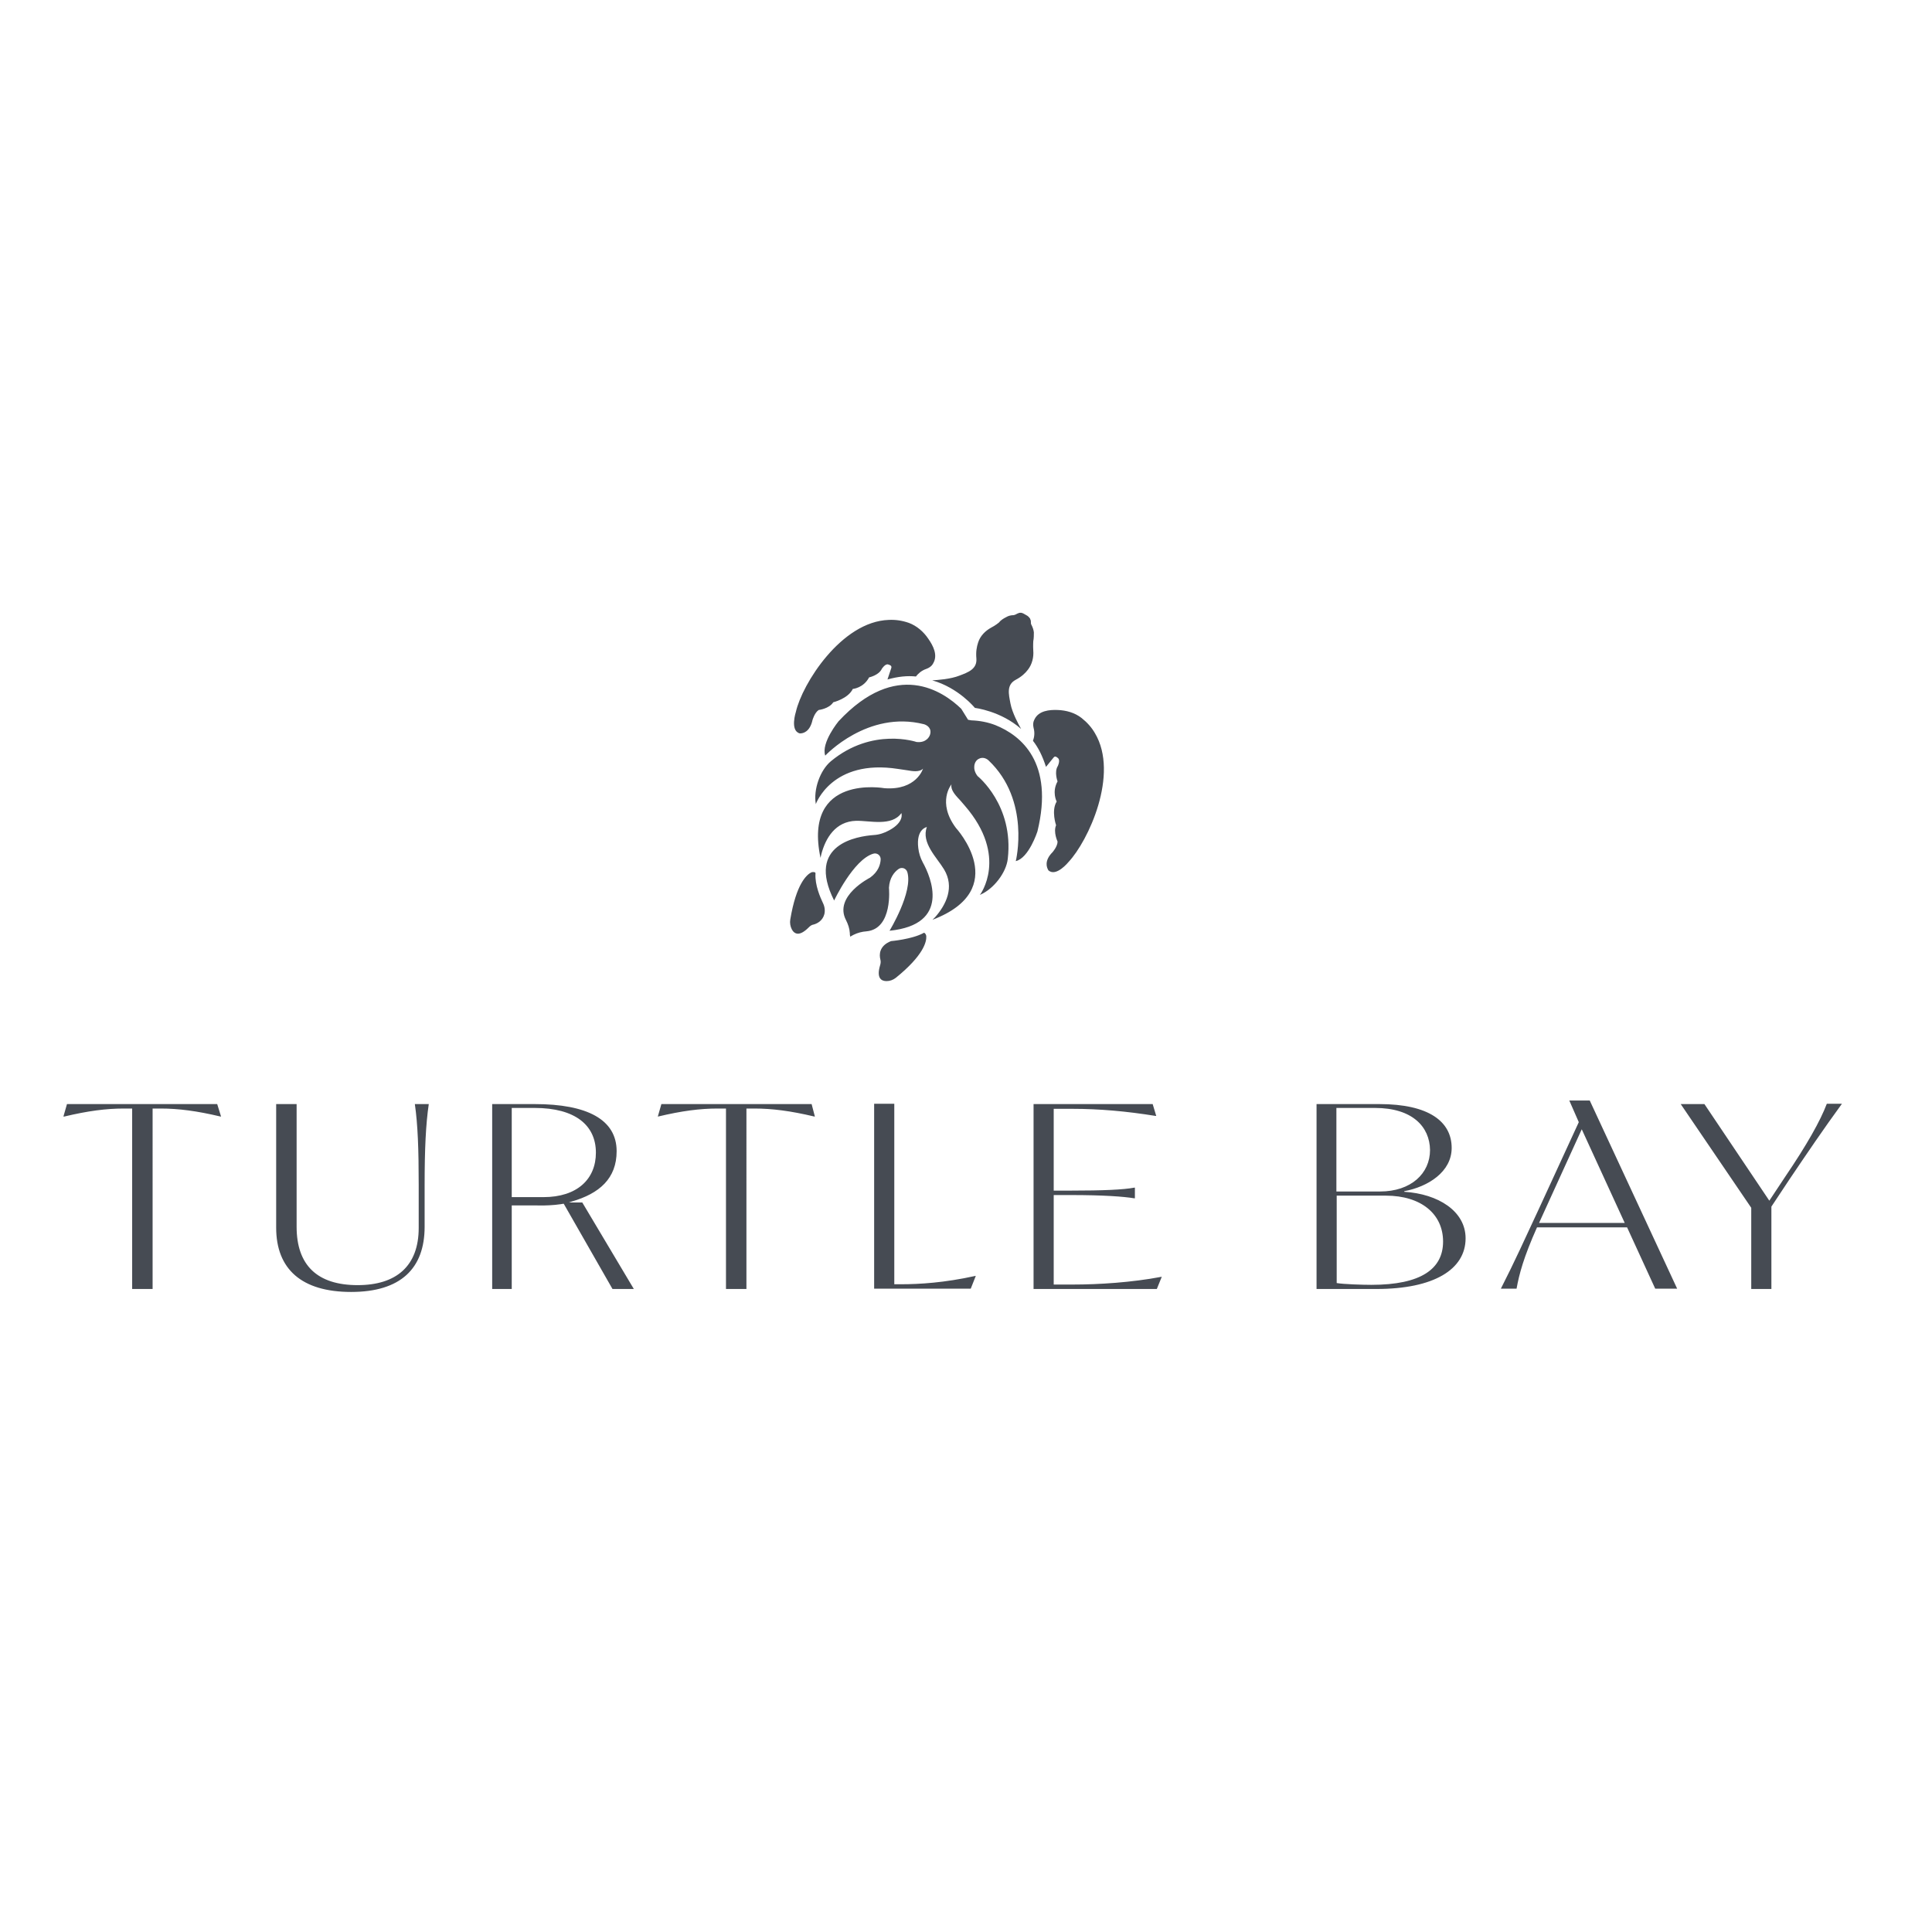 <?xml version="1.0" encoding="utf-8"?>
<!-- Generator: Adobe Illustrator 19.2.1, SVG Export Plug-In . SVG Version: 6.00 Build 0)  -->
<svg version="1.1" id="layer" xmlns="http://www.w3.org/2000/svg" xmlns:xlink="http://www.w3.org/1999/xlink" x="0px" y="0px"
	 viewBox="0 0 652 652" style="enable-background:new 0 0 652 652;" xml:space="preserve">
<style type="text/css">
	.st0{fill:#464B53;}
</style>
<path class="st0" d="M274.5,294.3c-0.2,0-0.5,0-0.7,0.1c-1.6,0.8-5.1,3.9-7.1,15.9c-0.2,1.1,0,2.3,0.5,3.3c0.4,0.8,1.1,1.5,2.1,1.5
	c0.9,0,2.1-0.6,3.6-2.1c0.5-0.5,1-0.9,1.7-1c1.1-0.3,3-1.2,3.6-3.5c0.3-1.3,0.1-2.6-0.5-3.8c-0.9-1.9-2.7-6-2.5-9.8
	C275.3,294.4,274.9,294.3,274.5,294.3z M311.8,314.8c-0.1,0-0.1,0-0.2,0.1c-3.9,2.1-10.9,2.7-10.9,2.7c-4.1,1.6-4,4.7-3.6,6.2
	c0.2,0.7,0.1,1.4-0.1,2c-1.3,4.4,0.5,5.3,2.2,5.3c1.1,0,2.2-0.4,3.1-1.1c9.4-7.6,10.4-12.2,10.3-14
	C312.6,315.5,312.2,314.8,311.8,314.8z M309.1,228.3c0.7-0.9,1.8-2,3.6-2.6c0.8-0.3,1.6-0.8,2.1-1.6l0.1-0.2c1.7-2.8,0-6-1.6-8.3
	c-1.6-2.4-3.9-4.4-6.6-5.4c-2.3-0.8-4.5-1.1-6.7-1c-16.1,0.5-29.3,21.7-31.4,31c0,0-2.1,6.4,1.3,7.3c0,0,0.1,0,0.2,0
	c0.8,0,3.2-0.4,4.1-4.5c0,0,0.7-2.5,2.1-3.4c0,0,3.5-0.4,4.9-2.6c0,0,5-1.2,6.6-4.5c0,0,3.6-0.3,5.5-3.9c0,0,3.3-0.7,4.3-2.9
	c0,0,0.9-1.4,1.8-1.5c0.1,0,0.1,0,0.2,0c0.7,0.2,1.4,0.4,1.2,1.2l-1.3,3.9C303.1,228.3,306.2,228,309.1,228.3z M348.6,250
	c0.4-1.1,0.7-2.6,0.2-4.4c-0.2-0.9-0.2-1.8,0.2-2.6l0.1-0.2c1.4-3,5.1-3.3,7.8-3.2c2.9,0.1,5.8,0.9,8.1,2.7c1.9,1.5,3.4,3.2,4.5,5.1
	c8.3,13.9-2.3,36.5-8.9,43.5c0,0-4.2,5.2-6.8,2.8c0,0-0.1-0.1-0.1-0.2c-0.4-0.7-1.4-3,1.5-5.9c0,0,1.7-1.9,1.7-3.6
	c0,0-1.5-3.2-0.5-5.5c0,0-1.7-4.9,0.2-8c0,0-1.7-3.2,0.3-6.8c0,0-1.2-3.2,0.1-5.2c0,0,0.7-1.5,0.3-2.3c0-0.1-0.1-0.1-0.1-0.2
	c-0.5-0.5-1.1-1-1.6-0.4l-2.6,3.2C351.8,255.1,350.4,252.3,348.6,250z M346,207.4c-1.1-0.7-1.5-0.6-1.5-0.6c-0.1,0-0.1,0-0.2,0
	c-0.2,0-0.4,0-0.5,0.1c-0.3,0.1-0.6,0.2-0.9,0.4c-0.2,0.1-0.4,0.2-0.8,0.3c-0.9,0-1.8,0.2-2.6,0.7c-0.8,0.4-1.8,1-2.4,1.8
	c0,0-1.2,1-2.6,1.7c-2,1.1-3.7,2.8-4.4,5c-0.5,1.5-0.8,3.2-0.6,5.4c0.3,3.6-2.8,4.7-5.7,5.8c-3,1.2-7.5,1.5-9.2,1.6
	c8.9,2.5,14.4,9.3,14.4,9.3s8.7,1,15.6,7.1c-0.8-1.4-3-5.4-3.6-8.6c-0.6-3.2-1.4-6.3,1.8-8c1.9-1,3.2-2.2,4.1-3.4
	c1.4-1.8,2-4.2,1.8-6.5c-0.1-1.5,0-3.1,0-3.1c0.2-1,0.2-2.1,0.2-3c-0.1-0.9-0.4-1.7-0.8-2.5c-0.2-0.3-0.2-0.6-0.2-0.8
	c0-0.3,0-0.6-0.1-0.9c-0.1-0.2-0.2-0.3-0.2-0.5l-0.1-0.1C347.3,208.4,347.2,208,346,207.4z M324.4,239.2c-6.2-6-21.9-16.7-41.4,4.2
	c0,0-6,7.3-4.5,11.6c0,0,14.3-15.4,33.3-10.6c0,0,2,0.5,2.2,2.3c0.1,1.1-0.4,2.1-1.2,2.8c-0.7,0.6-1.8,1.1-3.5,0.9
	c0,0-14.9-5.1-28.9,6.5c-3.7,3.1-5.9,9.6-5.1,14.3c0,0.1,0,0.1,0,0.2c0,0,5.4-15.4,27.8-11.9c1.1,0.2,2.3,0.3,3.4,0.5s3.8,0.7,5-0.6
	c0,0-2.2,7.4-13,6.6c0,0-27.6-5-21.6,23.5c0,0,0.1-0.5,0.3-1.3c1.4-5.3,4.7-11,11.7-11.2c4.6-0.1,12,2,15.3-2.6c0,0,1.1,3-4.1,5.8
	c-1.6,0.9-3.4,1.5-5.2,1.6c-5.5,0.4-23,3-13.4,22.1c0,0,6.5-13.8,13.2-15.8c1.3-0.4,2.6,0.6,2.5,2c-0.1,1.7-0.8,4.1-3.6,6.1
	c0,0-12.3,6.2-8.1,14.3c0.7,1.4,1.2,2.8,1.3,4.4c0,0.3,0,0.7,0.1,1v0.2l0.2-0.1c0.3-0.2,0.6-0.3,0.9-0.5c1.4-0.7,2.9-1.1,4.4-1.2
	c9-0.8,7.6-14.7,7.6-14.7c0.2-3.4,1.8-5.3,3.2-6.3c1.1-0.8,2.6-0.3,3,1c2,6.7-6,19.8-6,19.8c20.8-2.1,14-18.1,11.2-23.1
	c-0.8-1.5-1.3-3.1-1.5-4.8c-0.8-6.5,2.9-7.1,2.9-7.1c-2,5.3,3.4,10.3,5.8,14.3c3.6,6,0.7,11.9-3,16.1c-0.6,0.6-0.9,0.9-0.9,0.9
	c27-10.3,7.9-31,7.9-31c-6.5-8.7-1.5-14.7-1.5-14.7c-0.4,1.8,1.4,3.7,2.2,4.6c0.8,0.8,1.5,1.7,2.3,2.6c14.9,17.2,5.1,30.1,5.1,30.1
	c0.1,0,0.1,0,0.2-0.1c4.4-1.9,8.7-7.4,9.2-12.1c2.1-18.1-10.2-27.9-10.2-27.9c-1-1.3-1.2-2.5-1.1-3.4c0.1-1.1,0.7-2.1,1.7-2.5
	c1.7-0.8,3.1,0.6,3.1,0.6c14.3,13.5,9.2,34,9.2,34c4.4-1,7.3-10,7.3-10c5.7-23.3-5.5-32.4-14.2-35.9c-2.6-1-5.3-1.5-8.1-1.6
	l-1.1-0.2L324.4,239.2z M326.9,248.8h-0.4H326.9z"/>
<path class="st0" d="M487,419c0-9.3-7.4-15.5-19.3-15.5h-16.6V433c2.3,0.4,8.8,0.6,11.7,0.6C479.6,433.6,487,428.2,487,419z
	 M464,373.9h-13v28.2h14.7c10.5,0,16.9-6.1,16.9-14C482.5,380.3,476.7,373.9,464,373.9z M494.6,417.9c0,10.5-10.7,17.1-30.1,17.1
	h-20.2v-62.4h21.2c16.7,0,24.4,5.9,24.4,14.8c0,8.1-8,13.1-16,14.6v0.2C485.3,402.9,494.6,408.7,494.6,417.9z M603.9,398l-6.1,9.2
	V435h-6.8v-27.4l-23.8-35h8l21.9,32.6l5.3-8c7.4-10.9,11.9-18.9,14.1-24.7h5.1C615.4,381,609.9,389.1,603.9,398z M519.4,412.7l2-4.4
	l12.4-27.2l14.5,31.6H519.4z M536.5,371.4h-0.4h-6.5l3.2,7.3l-13.3,28.9c-4.5,9.7-8.6,18.7-13,27.3h5.3c0.9-5,2.4-10.6,6.9-20.7
	h30.4l9.5,20.7h7.4L536.5,371.4z M74.6,376.8h-0.2c-8-1.9-14.2-2.7-20.2-2.7h-2.7V435h-6.9v-60.9h-2.8c-6,0-12.1,0.8-20.1,2.7h-0.3
	l1.2-4.2h50.7L74.6,376.8z M93.2,414.3v-41.7h6.9V414c0,13,7,19.7,20.6,19.7c13,0,20.6-6.4,20.6-19.3v-14.5c0-12-0.3-20.4-1.3-27.3
	h4.7c-1,6.8-1.4,15.2-1.4,27.3V414c0,14.1-8.1,22-24.8,22C101.8,436,93.2,428.3,93.2,414.3z M201.1,389c0-9.2-6.9-15.1-20.7-15.1
	h-7.7v30.1h10.7C194.8,404,201.1,397.9,201.1,389z M181.1,406.8h-8.4V435h-6.6v-62.4h14.4c17.6,0,27.6,5.2,27.6,15.9
	c0,9.2-5.8,14.3-15.2,17C188.7,407.1,181.1,406.8,181.1,406.8z M275,376.8h-0.2c-8-1.9-14.2-2.7-20.2-2.7h-2.7V435H245v-60.9h-2.8
	c-6,0-12.1,0.8-20.1,2.7H222l1.2-4.2h50.7L275,376.8z M329.3,430.6l-1.7,4.3H295v-62.4h6.8v60.9h2.4c6,0,14.5-0.5,24.9-2.8H329.3z
	 M392.1,430.8l-1.7,4.2h-41.6v-62.4H389l1.2,4H390c-9.9-1.6-19.1-2.4-28-2.4h-6.4v27.6h5.8c10.8,0,17.7-0.3,21.4-1h0.2v3.6h-0.2
	c-3.6-0.6-10.5-1.1-21.4-1.1h-5.8v30.2h6.5c8.7,0,19.8-0.7,29.8-2.6H392.1z"/>
<path class="st0" d="M195.8,405.8h-0.4H190l16.7,29.2h7.2l-17.4-29.2H195.8z"/>
</svg>

